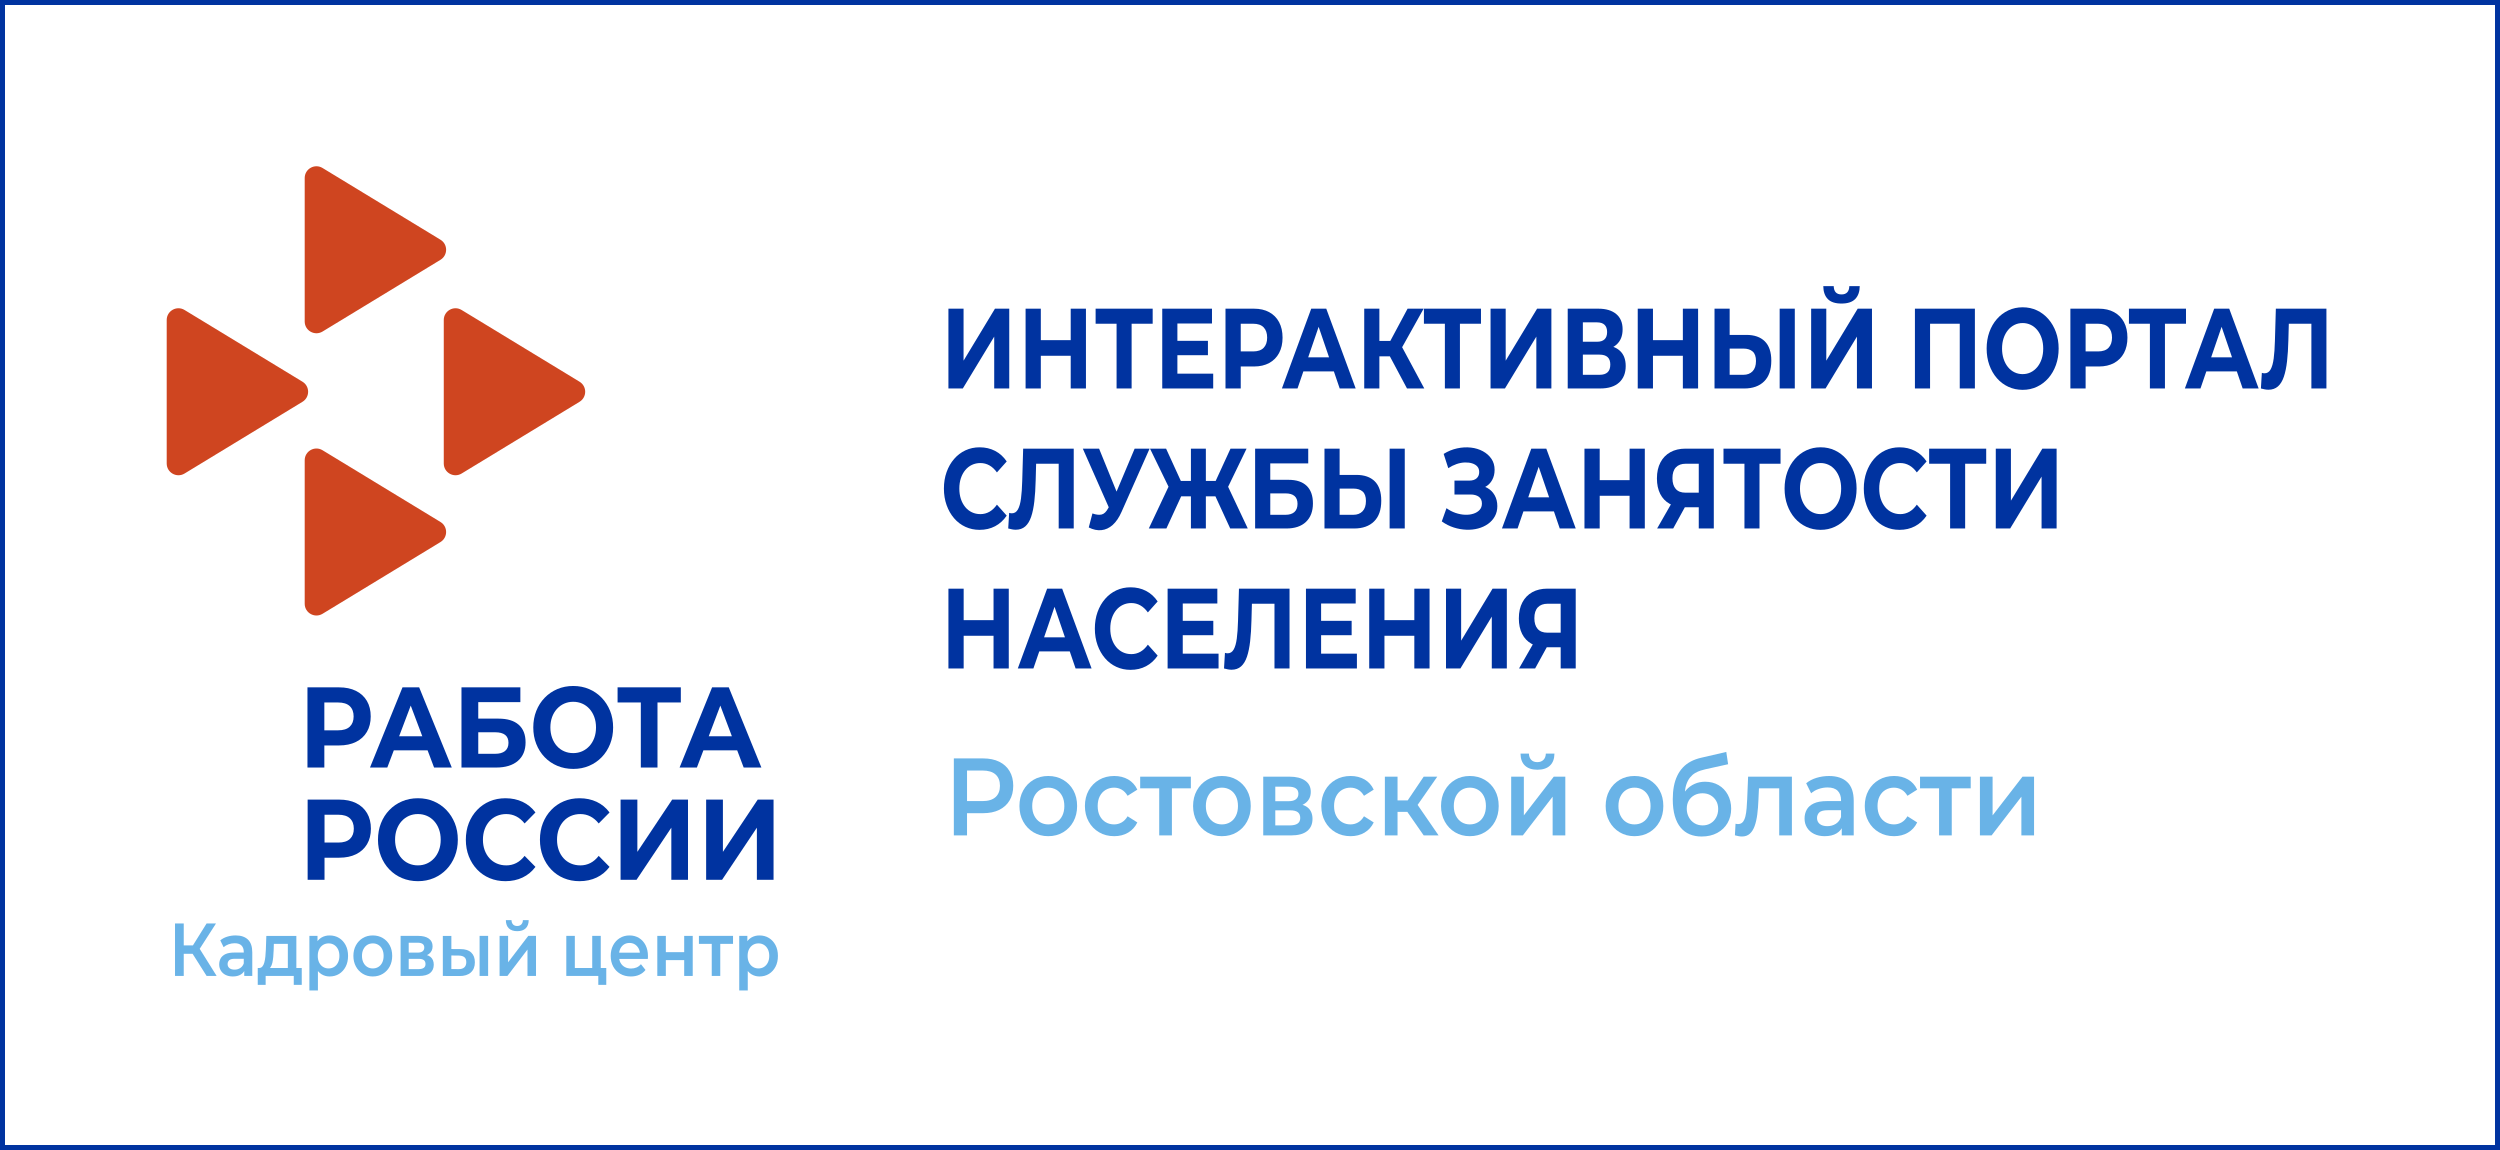 <?xml version="1.0" encoding="utf-8"?>
<!-- Generator: Adobe Illustrator 26.0.3, SVG Export Plug-In . SVG Version: 6.00 Build 0)  -->
<!DOCTYPE svg PUBLIC "-//W3C//DTD SVG 1.1//EN" "http://www.w3.org/Graphics/SVG/1.1/DTD/svg11.dtd">
<svg version="1.1" xmlns:x="http://ns.adobe.com/Extensibility/1.0/" xmlns:i="http://ns.adobe.com/AdobeIllustrator/10.0/" xmlns:graph="http://ns.adobe.com/Graphs/1.0/"
	 xmlns="http://www.w3.org/2000/svg" xmlns:xlink="http://www.w3.org/1999/xlink" x="0px" y="0px" viewBox="0 0 250 115"
	 enable-background="new 0 0 250 115" xml:space="preserve">
<rect x="0" y="0" width="250" height="115" fill="#333333" stroke="none"/>
<g id="Мои_документы">
</g>
<g id="Оф_портал_прав_инф">
</g>
<g id="Интер_Портал">
	<g>
		<rect fill="#FFFFFF" stroke="#0033A0" stroke-miterlimit="10" width="250" height="115"/>
		<g>
			<g>
				<path fill="#CF4520" d="M44.048,23.973l-11.794-7.174
					c-0.782-0.476-1.784,0.087-1.784,1.003v14.349
					c0,0.916,1.002,1.479,1.784,1.003l11.794-7.174
					C44.8,25.521,44.8,24.43,44.048,23.973z"/>
				<path fill="#CF4520" d="M44.048,52.199L32.254,45.024
					c-0.782-0.476-1.784,0.087-1.784,1.003v14.349
					c0,0.916,1.002,1.479,1.784,1.003l11.794-7.174
					C44.8,53.747,44.8,52.656,44.048,52.199z"/>
				<path fill="#CF4520" d="M57.955,38.172l-11.794-7.174
					c-0.782-0.476-1.784,0.087-1.784,1.003v14.349c0,0.916,1.002,1.479,1.784,1.003
					l11.794-7.174C58.707,39.721,58.707,38.63,57.955,38.172z"/>
				<path fill="#CF4520" d="M30.249,38.172l-11.794-7.174
					c-0.782-0.476-1.784,0.087-1.784,1.003v14.349
					c0,0.916,1.002,1.479,1.784,1.003l11.794-7.174
					C31,39.721,31,38.63,30.249,38.172z"/>
			</g>
			<g>
				<g>
					<path fill="#0033A0" d="M30.746,76.755v-8.02h3.158c0.652,0,1.215,0.116,1.688,0.35
						c0.473,0.232,0.837,0.567,1.095,1.002c0.257,0.436,0.385,0.955,0.385,1.559
						c0,0.596-0.128,1.111-0.385,1.547c-0.258,0.435-0.622,0.77-1.095,1.002
						c-0.473,0.233-1.035,0.35-1.688,0.35h-2.22l0.75-0.837v3.048H30.746z
						 M32.434,73.914l-0.75-0.883h2.126c0.521,0,0.909-0.122,1.167-0.366
						c0.257-0.244,0.385-0.584,0.385-1.02c0-0.443-0.128-0.787-0.385-1.031
						c-0.258-0.244-0.646-0.366-1.167-0.366h-2.126l0.75-0.883V73.914z"/>
					<path fill="#0033A0" d="M36.998,76.755l3.252-8.02h1.667l3.262,8.02h-1.771
						l-2.668-7.08h0.667l-2.678,7.08H36.998z M38.624,75.036l0.448-1.409h3.751
						l0.459,1.409H38.624z"/>
					<path fill="#0033A0" d="M46.148,76.755v-8.02h5.888v1.479h-4.21v1.649h2.021
						c0.883,0,1.555,0.202,2.017,0.607c0.462,0.404,0.693,0.992,0.693,1.764
						c0,0.795-0.258,1.413-0.771,1.856c-0.515,0.442-1.24,0.664-2.178,0.664
						H46.148z M47.826,75.38h1.688c0.431,0,0.761-0.093,0.99-0.28
						c0.229-0.188,0.344-0.46,0.344-0.819c0-0.702-0.445-1.054-1.334-1.054h-1.688
						V75.38z"/>
					<path fill="#0033A0" d="M57.33,76.892c-0.577,0-1.11-0.104-1.6-0.31
						c-0.49-0.206-0.913-0.496-1.271-0.871c-0.357-0.374-0.636-0.812-0.833-1.317
						c-0.198-0.504-0.298-1.054-0.298-1.649s0.1-1.146,0.298-1.649
						c0.197-0.504,0.478-0.943,0.839-1.317c0.36-0.374,0.784-0.665,1.271-0.871
						s1.015-0.31,1.584-0.31c0.577,0,1.106,0.104,1.589,0.31
						c0.483,0.206,0.903,0.497,1.262,0.871c0.357,0.374,0.637,0.812,0.839,1.312
						c0.201,0.5,0.302,1.052,0.302,1.655c0,0.596-0.101,1.147-0.302,1.655
						c-0.202,0.508-0.481,0.947-0.839,1.317c-0.358,0.371-0.778,0.659-1.262,0.865
						C58.425,76.789,57.899,76.892,57.33,76.892z M57.319,75.311
						c0.327,0,0.627-0.062,0.901-0.184s0.516-0.298,0.725-0.526
						c0.208-0.229,0.37-0.501,0.484-0.813c0.114-0.313,0.172-0.661,0.172-1.043
						s-0.058-0.729-0.172-1.042c-0.114-0.313-0.274-0.585-0.479-0.813
						c-0.205-0.229-0.446-0.405-0.724-0.527c-0.278-0.122-0.58-0.184-0.907-0.184
						c-0.326,0-0.627,0.062-0.901,0.184s-0.516,0.298-0.724,0.527
						c-0.209,0.229-0.37,0.5-0.485,0.813c-0.114,0.312-0.172,0.66-0.172,1.042
						c0,0.374,0.058,0.72,0.172,1.037c0.115,0.316,0.274,0.59,0.479,0.819
						c0.205,0.229,0.446,0.404,0.725,0.526
						C56.69,75.25,56.993,75.311,57.319,75.311z"/>
					<path fill="#0033A0" d="M64.082,76.755v-6.931l0.385,0.424H61.758v-1.513h6.325v1.513
						h-2.709l0.375-0.424v6.931H64.082z"/>
					<path fill="#0033A0" d="M67.958,76.755l3.252-8.02h1.667l3.262,8.02h-1.771
						l-2.668-7.08h0.667l-2.678,7.08H67.958z M69.584,75.036l0.448-1.409h3.751
						l0.459,1.409H69.584z"/>
				</g>
			</g>
			<g>
				<g>
					<path fill="#0033A0" d="M30.764,87.98V79.961h3.158c0.652,0,1.215,0.116,1.688,0.35
						c0.473,0.232,0.837,0.567,1.095,1.002c0.257,0.436,0.385,0.955,0.385,1.559
						c0,0.596-0.128,1.111-0.385,1.547c-0.258,0.435-0.622,0.77-1.095,1.002
						c-0.473,0.233-1.035,0.35-1.688,0.35h-2.22l0.75-0.837v3.048H30.764z
						 M32.453,85.139l-0.75-0.883h2.126c0.521,0,0.909-0.122,1.167-0.366
						c0.257-0.244,0.385-0.584,0.385-1.02c0-0.443-0.128-0.787-0.385-1.031
						c-0.258-0.244-0.646-0.366-1.167-0.366h-2.126l0.75-0.883V85.139z"/>
					<path fill="#0033A0" d="M41.8,88.118c-0.577,0-1.11-0.104-1.6-0.31
						c-0.49-0.206-0.913-0.496-1.271-0.871c-0.357-0.374-0.636-0.812-0.833-1.317
						c-0.198-0.504-0.298-1.054-0.298-1.649s0.1-1.146,0.298-1.649
						c0.197-0.504,0.478-0.943,0.839-1.317c0.36-0.374,0.784-0.665,1.271-0.871
						s1.015-0.31,1.584-0.31c0.577,0,1.106,0.104,1.589,0.31
						c0.483,0.206,0.903,0.497,1.262,0.871c0.357,0.374,0.637,0.812,0.839,1.312
						c0.201,0.5,0.302,1.052,0.302,1.655c0,0.596-0.101,1.147-0.302,1.655
						c-0.202,0.508-0.481,0.947-0.839,1.317c-0.358,0.371-0.778,0.659-1.262,0.865
						C42.896,88.014,42.37,88.118,41.8,88.118z M41.789,86.537
						c0.327,0,0.627-0.062,0.901-0.184s0.516-0.298,0.725-0.526
						c0.208-0.229,0.37-0.501,0.484-0.813c0.114-0.313,0.172-0.661,0.172-1.043
						s-0.058-0.729-0.172-1.042c-0.114-0.313-0.274-0.585-0.479-0.813
						c-0.205-0.229-0.446-0.405-0.724-0.527c-0.278-0.122-0.58-0.184-0.907-0.184
						c-0.326,0-0.627,0.062-0.901,0.184s-0.516,0.298-0.724,0.527
						c-0.209,0.229-0.37,0.5-0.485,0.813c-0.114,0.312-0.172,0.66-0.172,1.042
						c0,0.374,0.058,0.72,0.172,1.037c0.115,0.316,0.274,0.59,0.479,0.819
						c0.205,0.229,0.446,0.404,0.725,0.526
						C41.161,86.475,41.463,86.537,41.789,86.537z"/>
					<path fill="#0033A0" d="M50.533,88.118c-0.562,0-1.085-0.102-1.568-0.304
						c-0.482-0.202-0.901-0.491-1.255-0.865c-0.354-0.374-0.631-0.813-0.829-1.317
						c-0.197-0.504-0.297-1.058-0.297-1.661s0.1-1.157,0.297-1.661
						c0.198-0.504,0.476-0.943,0.834-1.317c0.357-0.374,0.776-0.662,1.256-0.865
						c0.479-0.202,1.004-0.304,1.573-0.304c0.632,0,1.203,0.121,1.714,0.361
						s0.939,0.594,1.287,1.06l-1.084,1.1c-0.25-0.312-0.527-0.548-0.833-0.704
						c-0.307-0.156-0.64-0.235-1.001-0.235c-0.34,0-0.652,0.062-0.938,0.184
						s-0.531,0.298-0.74,0.527c-0.208,0.229-0.369,0.5-0.484,0.813
						c-0.114,0.312-0.172,0.66-0.172,1.042s0.058,0.729,0.172,1.043
						c0.115,0.312,0.276,0.584,0.484,0.813c0.209,0.229,0.455,0.404,0.74,0.526
						s0.598,0.184,0.938,0.184c0.361,0,0.694-0.078,1.001-0.235
						c0.306-0.156,0.583-0.395,0.833-0.716l1.084,1.1
						c-0.348,0.467-0.776,0.821-1.287,1.065
						C51.746,87.996,51.172,88.118,50.533,88.118z"/>
					<path fill="#0033A0" d="M57.942,88.118c-0.562,0-1.085-0.102-1.568-0.304
						c-0.482-0.202-0.901-0.491-1.255-0.865c-0.354-0.374-0.631-0.813-0.829-1.317
						c-0.197-0.504-0.297-1.058-0.297-1.661s0.1-1.157,0.297-1.661
						c0.198-0.504,0.476-0.943,0.834-1.317c0.357-0.374,0.776-0.662,1.256-0.865
						c0.479-0.202,1.004-0.304,1.573-0.304c0.632,0,1.203,0.121,1.714,0.361
						s0.939,0.594,1.287,1.06l-1.084,1.1c-0.25-0.312-0.527-0.548-0.833-0.704
						c-0.307-0.156-0.64-0.235-1.001-0.235c-0.34,0-0.652,0.062-0.938,0.184
						s-0.531,0.298-0.74,0.527c-0.208,0.229-0.369,0.5-0.484,0.813
						c-0.114,0.312-0.172,0.66-0.172,1.042s0.058,0.729,0.172,1.043
						c0.115,0.312,0.276,0.584,0.484,0.813c0.209,0.229,0.455,0.404,0.74,0.526
						s0.598,0.184,0.938,0.184c0.361,0,0.694-0.078,1.001-0.235
						c0.306-0.156,0.583-0.395,0.833-0.716l1.084,1.1
						c-0.348,0.467-0.776,0.821-1.287,1.065
						C59.156,87.996,58.581,88.118,57.942,88.118z"/>
					<path fill="#0033A0" d="M62.058,87.98V79.961h1.678v5.225l3.48-5.225h1.584v8.02
						h-1.667v-5.213l-3.48,5.213H62.058z"/>
					<path fill="#0033A0" d="M70.614,87.98V79.961H72.291v5.225l3.48-5.225h1.584v8.02
						h-1.667v-5.213l-3.48,5.213H70.614z"/>
				</g>
			</g>
			<g>
				<rect x="68.082" y="87.013" fill="none" width="3.081" height="0"/>
			</g>
			<g>
				<g>
					<path fill="#69B3E7" d="M17.501,97.594v-5.25h0.873v5.25H17.501z M18.108,95.382v-0.84h1.61
						v0.84H18.108z M19.841,95.082l-0.812-0.12l1.631-2.617h0.941L19.841,95.082z
						 M20.66,97.594l-1.617-2.558l0.717-0.487l1.903,3.045H20.66z"/>
					<path fill="#69B3E7" d="M23.279,97.647c-0.273,0-0.512-0.052-0.717-0.154
						s-0.362-0.244-0.474-0.427c-0.112-0.183-0.168-0.389-0.168-0.619
						c0-0.225,0.049-0.428,0.147-0.607c0.098-0.18,0.258-0.322,0.48-0.428
						c0.223-0.104,0.519-0.157,0.887-0.157H24.493v0.622h-0.996
						c-0.291,0-0.486,0.052-0.587,0.154c-0.1,0.103-0.149,0.229-0.149,0.379
						c0,0.17,0.062,0.305,0.184,0.404c0.123,0.101,0.294,0.15,0.512,0.15
						c0.209,0,0.396-0.053,0.562-0.157c0.166-0.105,0.286-0.261,0.358-0.466
						l0.144,0.562c-0.082,0.235-0.229,0.418-0.44,0.548
						C23.869,97.582,23.601,97.647,23.279,97.647z M24.424,97.594v-0.81l-0.048-0.173
						v-1.418c0-0.274-0.075-0.488-0.225-0.641
						c-0.15-0.152-0.378-0.229-0.683-0.229c-0.204,0-0.406,0.034-0.604,0.104
						c-0.198,0.07-0.365,0.168-0.502,0.293l-0.334-0.683
						c0.195-0.165,0.429-0.289,0.699-0.371c0.271-0.083,0.552-0.124,0.843-0.124
						c0.527,0,0.936,0.139,1.225,0.416s0.433,0.706,0.433,1.286v2.348H24.424z"/>
					<path fill="#69B3E7" d="M25.775,98.487v-1.688h4.4v1.688H29.376v-0.893h-2.811v0.893
						H25.775z M28.784,97.16v-2.775h-1.399l-0.02,0.645
						c-0.01,0.23-0.023,0.452-0.041,0.664c-0.019,0.213-0.048,0.407-0.089,0.585
						s-0.101,0.324-0.178,0.438c-0.077,0.115-0.18,0.19-0.307,0.226
						l-0.846-0.143c0.136,0,0.246-0.049,0.33-0.146
						c0.085-0.098,0.15-0.232,0.198-0.405c0.048-0.172,0.083-0.369,0.105-0.592
						c0.023-0.223,0.039-0.454,0.048-0.694l0.048-1.372h3.002v3.57H28.784z"/>
					<path fill="#69B3E7" d="M30.939,99.05v-5.46h0.812v0.945l-0.027,1.064l0.068,1.065
						v2.385H30.939z M32.958,97.647c-0.296,0-0.565-0.075-0.809-0.226
						c-0.243-0.149-0.437-0.376-0.58-0.679c-0.144-0.302-0.215-0.686-0.215-1.151
						c0-0.47,0.069-0.854,0.208-1.154s0.328-0.524,0.569-0.672
						c0.241-0.147,0.517-0.221,0.826-0.221c0.358,0,0.676,0.085,0.951,0.255
						s0.493,0.407,0.655,0.713c0.161,0.305,0.242,0.665,0.242,1.079
						c0,0.415-0.081,0.776-0.242,1.084c-0.162,0.308-0.38,0.547-0.655,0.717
						S33.317,97.647,32.958,97.647z M32.863,96.844c0.204,0,0.388-0.05,0.549-0.15
						c0.161-0.1,0.29-0.244,0.386-0.435s0.143-0.412,0.143-0.668
						c0-0.26-0.047-0.483-0.143-0.671s-0.225-0.331-0.386-0.432
						c-0.161-0.1-0.345-0.149-0.549-0.149c-0.205,0-0.389,0.05-0.553,0.149
						c-0.164,0.101-0.293,0.244-0.389,0.432c-0.096,0.188-0.144,0.411-0.144,0.671
						c0,0.256,0.048,0.478,0.144,0.668c0.096,0.19,0.225,0.335,0.389,0.435
						C32.474,96.795,32.658,96.844,32.863,96.844z"/>
					<path fill="#69B3E7" d="M37.276,97.647c-0.373,0-0.705-0.089-0.996-0.267
						s-0.521-0.421-0.688-0.731c-0.168-0.31-0.253-0.662-0.253-1.058
						c0-0.399,0.085-0.753,0.253-1.061s0.397-0.549,0.688-0.724
						c0.291-0.176,0.623-0.263,0.996-0.263c0.378,0,0.713,0.087,1.007,0.263
						c0.293,0.175,0.522,0.415,0.688,0.72s0.249,0.66,0.249,1.064
						c0,0.396-0.083,0.748-0.249,1.058c-0.166,0.311-0.396,0.554-0.688,0.731
						C37.989,97.558,37.654,97.647,37.276,97.647z M37.276,96.844
						c0.21,0,0.396-0.05,0.56-0.15c0.164-0.1,0.292-0.244,0.386-0.435
						c0.093-0.19,0.14-0.412,0.14-0.668c0-0.26-0.047-0.483-0.14-0.671
						c-0.094-0.188-0.222-0.331-0.386-0.432c-0.163-0.1-0.348-0.149-0.553-0.149
						c-0.209,0-0.395,0.05-0.556,0.149c-0.161,0.101-0.29,0.244-0.386,0.432
						c-0.095,0.188-0.143,0.411-0.143,0.671c0,0.256,0.048,0.478,0.143,0.668
						c0.096,0.19,0.225,0.335,0.386,0.435
						C36.888,96.795,37.072,96.844,37.276,96.844z"/>
					<path fill="#69B3E7" d="M40.06,97.594v-4.005h1.78c0.441,0,0.788,0.09,1.04,0.27
						c0.253,0.181,0.379,0.436,0.379,0.766c0,0.325-0.118,0.578-0.354,0.761
						s-0.551,0.274-0.941,0.274l0.103-0.233c0.44,0,0.77,0.089,0.985,0.267
						s0.324,0.437,0.324,0.776c0,0.355-0.121,0.631-0.361,0.829
						c-0.241,0.197-0.607,0.296-1.099,0.296H40.06z M40.871,95.262h0.894
						c0.219,0,0.383-0.044,0.495-0.132c0.111-0.087,0.167-0.211,0.167-0.371
						c0-0.165-0.056-0.287-0.167-0.367c-0.112-0.08-0.276-0.12-0.495-0.12
						h-0.894V95.262z M40.871,96.912h0.976c0.232,0,0.407-0.041,0.525-0.124
						c0.118-0.082,0.178-0.208,0.178-0.378c0-0.181-0.055-0.312-0.164-0.397
						s-0.28-0.128-0.512-0.128h-1.003V96.912z"/>
					<path fill="#69B3E7" d="M46.056,94.91c0.469,0,0.824,0.114,1.067,0.345
						c0.243,0.229,0.365,0.555,0.365,0.975c0,0.436-0.136,0.774-0.406,1.017
						s-0.653,0.361-1.149,0.356l-1.65-0.008v-4.005h0.853v1.312L46.056,94.91z
						 M45.858,96.912c0.251,0.005,0.441-0.053,0.573-0.173
						c0.132-0.119,0.198-0.295,0.198-0.524c0-0.23-0.065-0.396-0.194-0.499
						c-0.13-0.103-0.322-0.156-0.577-0.161l-0.723-0.008v1.357L45.858,96.912z
						 M47.959,97.594v-4.005h0.853v4.005H47.959z"/>
					<path fill="#69B3E7" d="M49.958,97.594v-4.005h0.853v2.64l2.013-2.64h0.777v4.005
						h-0.853v-2.64l-2.006,2.64H49.958z M51.725,93.117
						c-0.364,0-0.644-0.094-0.839-0.281s-0.296-0.461-0.301-0.821h0.566
						c0.005,0.18,0.056,0.322,0.153,0.428c0.099,0.104,0.235,0.157,0.413,0.157
						c0.173,0,0.311-0.053,0.413-0.157c0.102-0.105,0.155-0.248,0.16-0.428h0.58
						c-0.005,0.36-0.106,0.634-0.304,0.821
						C52.37,93.023,52.089,93.117,51.725,93.117z"/>
					<path fill="#69B3E7" d="M56.63,97.594v-4.005h0.853v3.21h1.739v-3.21h0.854v4.005
						H56.63z M59.83,98.487v-0.915l0.198,0.022h-0.806v-0.795h1.405v1.688H59.83z"/>
					<path fill="#69B3E7" d="M63.083,97.647c-0.404,0-0.758-0.089-1.061-0.267
						s-0.537-0.421-0.703-0.731c-0.166-0.31-0.249-0.662-0.249-1.058
						c0-0.399,0.081-0.753,0.242-1.061c0.162-0.308,0.385-0.549,0.669-0.724
						c0.284-0.176,0.608-0.263,0.972-0.263c0.355,0,0.671,0.085,0.948,0.255
						c0.277,0.17,0.496,0.41,0.655,0.72c0.159,0.311,0.239,0.675,0.239,1.095
						c0,0.041-0.002,0.086-0.004,0.136s-0.006,0.098-0.01,0.143h-3.036v-0.623
						h2.586l-0.335,0.195c0.005-0.23-0.038-0.433-0.129-0.607
						c-0.092-0.175-0.216-0.312-0.372-0.413c-0.157-0.1-0.338-0.149-0.543-0.149
						c-0.209,0-0.392,0.05-0.549,0.149c-0.157,0.101-0.279,0.239-0.368,0.417
						c-0.089,0.177-0.133,0.386-0.133,0.626v0.15
						c0,0.239,0.05,0.452,0.149,0.637c0.101,0.186,0.241,0.328,0.423,0.428
						c0.183,0.101,0.392,0.15,0.628,0.15c0.205,0,0.389-0.035,0.553-0.105
						c0.164-0.069,0.31-0.18,0.437-0.33l0.457,0.578
						c-0.164,0.21-0.369,0.371-0.617,0.483
						C63.685,97.591,63.402,97.647,63.083,97.647z"/>
					<path fill="#69B3E7" d="M65.731,97.594v-4.005h0.853v1.627h1.835v-1.627h0.853v4.005
						h-0.853v-1.582h-1.835v1.582H65.731z"/>
					<path fill="#69B3E7" d="M71.174,97.594v-3.435l0.198,0.225h-1.48v-0.795h3.411v0.795
						h-1.474l0.197-0.225v3.435H71.174z"/>
					<path fill="#69B3E7" d="M73.924,99.05v-5.46h0.812v0.945l-0.027,1.064l0.068,1.065
						v2.385H73.924z M75.944,97.647c-0.296,0-0.565-0.075-0.809-0.226
						c-0.243-0.149-0.437-0.376-0.58-0.679c-0.144-0.302-0.215-0.686-0.215-1.151
						c0-0.47,0.069-0.854,0.208-1.154s0.328-0.524,0.569-0.672
						s0.517-0.221,0.826-0.221c0.358,0,0.676,0.085,0.951,0.255
						s0.493,0.407,0.655,0.713c0.161,0.305,0.242,0.665,0.242,1.079
						c0,0.415-0.081,0.776-0.242,1.084c-0.162,0.308-0.38,0.547-0.655,0.717
						S76.302,97.647,75.944,97.647z M75.848,96.844c0.204,0,0.388-0.05,0.549-0.15
						c0.161-0.1,0.29-0.244,0.386-0.435s0.143-0.412,0.143-0.668
						c0-0.26-0.047-0.483-0.143-0.671s-0.225-0.331-0.386-0.432
						c-0.161-0.1-0.345-0.149-0.549-0.149c-0.205,0-0.389,0.05-0.553,0.149
						c-0.164,0.101-0.293,0.244-0.389,0.432s-0.144,0.411-0.144,0.671
						c0,0.256,0.048,0.478,0.144,0.668s0.225,0.335,0.389,0.435
						C75.459,96.795,75.643,96.844,75.848,96.844z"/>
				</g>
			</g>
		</g>
		<g>
			<g>
				<g>
					<path fill="#69B3E7" d="M95.384,83.541v-7.7h2.92c0.628,0,1.167,0.11,1.616,0.33
						c0.45,0.22,0.796,0.535,1.039,0.946c0.244,0.41,0.365,0.898,0.365,1.463
						s-0.121,1.053-0.365,1.463c-0.243,0.411-0.589,0.726-1.039,0.946
						c-0.449,0.22-0.988,0.33-1.616,0.33h-2.189l0.588-0.671v2.893H95.384z
						 M96.703,80.802l-0.588-0.692h2.128c0.582,0,1.02-0.134,1.313-0.402
						c0.294-0.268,0.44-0.643,0.44-1.127c0-0.491-0.146-0.869-0.44-1.133
						c-0.294-0.265-0.731-0.396-1.313-0.396h-2.128l0.588-0.704V80.802z"/>
					<path fill="#69B3E7" d="M104.822,83.618c-0.554,0-1.047-0.13-1.479-0.391
						c-0.433-0.26-0.774-0.618-1.023-1.072c-0.251-0.455-0.376-0.972-0.376-1.551
						c0-0.587,0.125-1.106,0.376-1.557c0.249-0.451,0.591-0.805,1.023-1.062
						s0.926-0.386,1.479-0.386c0.562,0,1.06,0.129,1.496,0.386
						c0.436,0.257,0.776,0.608,1.023,1.056c0.246,0.447,0.37,0.968,0.37,1.562
						c0,0.579-0.124,1.096-0.37,1.551c-0.247,0.454-0.588,0.812-1.023,1.072
						C105.881,83.488,105.383,83.618,104.822,83.618z M104.822,82.441
						c0.312,0,0.588-0.073,0.832-0.221c0.243-0.146,0.434-0.359,0.572-0.638
						s0.208-0.605,0.208-0.979c0-0.382-0.069-0.71-0.208-0.985
						c-0.139-0.274-0.329-0.485-0.572-0.632c-0.244-0.146-0.518-0.221-0.821-0.221
						c-0.312,0-0.587,0.074-0.826,0.221c-0.24,0.146-0.431,0.357-0.573,0.632
						c-0.142,0.275-0.213,0.604-0.213,0.985c0,0.373,0.071,0.7,0.213,0.979
						c0.143,0.278,0.333,0.491,0.573,0.638
						C104.246,82.368,104.518,82.441,104.822,82.441z"/>
					<path fill="#69B3E7" d="M111.421,83.618c-0.567,0-1.072-0.13-1.516-0.391
						c-0.442-0.26-0.789-0.618-1.038-1.072c-0.251-0.455-0.376-0.972-0.376-1.551
						c0-0.587,0.125-1.106,0.376-1.557c0.249-0.451,0.596-0.805,1.038-1.062
						c0.443-0.257,0.948-0.386,1.516-0.386c0.527,0,0.992,0.116,1.395,0.347
						c0.401,0.231,0.707,0.57,0.917,1.018l-0.973,0.616
						c-0.163-0.278-0.36-0.484-0.594-0.616c-0.232-0.132-0.484-0.198-0.755-0.198
						c-0.311,0-0.592,0.074-0.842,0.221s-0.445,0.357-0.588,0.632
						c-0.142,0.275-0.213,0.604-0.213,0.985c0,0.381,0.071,0.709,0.213,0.984
						c0.143,0.274,0.338,0.485,0.588,0.632c0.25,0.147,0.531,0.221,0.842,0.221
						c0.271,0,0.522-0.066,0.755-0.198c0.233-0.132,0.431-0.337,0.594-0.616
						l0.973,0.616c-0.21,0.439-0.516,0.779-0.917,1.018
						C112.413,83.499,111.949,83.618,111.421,83.618z"/>
					<path fill="#69B3E7" d="M115.922,83.541v-5.038l0.294,0.33h-2.199v-1.166h5.068v1.166
						h-2.189l0.294-0.33v5.038H115.922z"/>
					<path fill="#69B3E7" d="M122.186,83.618c-0.554,0-1.047-0.13-1.479-0.391
						c-0.433-0.26-0.774-0.618-1.023-1.072c-0.251-0.455-0.376-0.972-0.376-1.551
						c0-0.587,0.125-1.106,0.376-1.557c0.249-0.451,0.591-0.805,1.023-1.062
						s0.926-0.386,1.479-0.386c0.562,0,1.06,0.129,1.496,0.386
						c0.436,0.257,0.776,0.608,1.023,1.056c0.246,0.447,0.37,0.968,0.37,1.562
						c0,0.579-0.124,1.096-0.37,1.551c-0.247,0.454-0.588,0.812-1.023,1.072
						C123.246,83.488,122.747,83.618,122.186,83.618z M122.186,82.441
						c0.312,0,0.588-0.073,0.832-0.221c0.243-0.146,0.434-0.359,0.572-0.638
						s0.208-0.605,0.208-0.979c0-0.382-0.069-0.71-0.208-0.985
						c-0.139-0.274-0.329-0.485-0.572-0.632c-0.244-0.146-0.518-0.221-0.821-0.221
						c-0.312,0-0.587,0.074-0.826,0.221c-0.24,0.146-0.431,0.357-0.573,0.632
						c-0.142,0.275-0.213,0.604-0.213,0.985c0,0.373,0.071,0.7,0.213,0.979
						c0.143,0.278,0.333,0.491,0.573,0.638
						C121.61,82.368,121.882,82.441,122.186,82.441z"/>
					<path fill="#69B3E7" d="M126.323,83.541v-5.874h2.646c0.655,0,1.171,0.132,1.546,0.396
						c0.375,0.264,0.562,0.638,0.562,1.121c0,0.478-0.176,0.85-0.527,1.117
						c-0.351,0.268-0.817,0.401-1.398,0.401l0.152-0.341
						c0.655,0,1.144,0.13,1.465,0.391c0.32,0.26,0.481,0.64,0.481,1.138
						c0,0.521-0.18,0.927-0.537,1.216c-0.358,0.29-0.902,0.435-1.633,0.435
						H126.323z M127.529,80.12h1.328c0.324,0,0.569-0.064,0.735-0.192
						c0.165-0.129,0.248-0.31,0.248-0.545c0-0.242-0.083-0.422-0.248-0.539
						c-0.166-0.117-0.411-0.176-0.735-0.176h-1.328V80.12z M127.529,82.54h1.45
						c0.344,0,0.604-0.061,0.78-0.182s0.264-0.306,0.264-0.556
						c0-0.264-0.081-0.458-0.243-0.583c-0.162-0.124-0.416-0.187-0.761-0.187
						h-1.49V82.54z"/>
					<path fill="#69B3E7" d="M135.06,83.618c-0.567,0-1.072-0.13-1.516-0.391
						c-0.442-0.26-0.789-0.618-1.038-1.072c-0.251-0.455-0.376-0.972-0.376-1.551
						c0-0.587,0.125-1.106,0.376-1.557c0.249-0.451,0.596-0.805,1.038-1.062
						c0.443-0.257,0.948-0.386,1.516-0.386c0.527,0,0.992,0.116,1.395,0.347
						c0.401,0.231,0.707,0.57,0.917,1.018l-0.973,0.616
						c-0.163-0.278-0.36-0.484-0.594-0.616c-0.232-0.132-0.484-0.198-0.755-0.198
						c-0.311,0-0.592,0.074-0.842,0.221s-0.445,0.357-0.588,0.632
						c-0.142,0.275-0.213,0.604-0.213,0.985c0,0.381,0.071,0.709,0.213,0.984
						c0.143,0.274,0.338,0.485,0.588,0.632c0.25,0.147,0.531,0.221,0.842,0.221
						c0.271,0,0.522-0.066,0.755-0.198c0.233-0.132,0.431-0.337,0.594-0.616
						l0.973,0.616c-0.21,0.439-0.516,0.779-0.917,1.018
						C136.052,83.499,135.587,83.618,135.06,83.618z"/>
					<path fill="#69B3E7" d="M138.487,83.541v-5.874h1.267v5.874H138.487z M139.378,81.187
						v-1.145h1.835v1.145H139.378z M141.569,80.768l-1.187-0.153l1.987-2.948h1.358
						L141.569,80.768z M142.37,83.541l-1.957-2.816l1.034-0.692l2.412,3.509H142.37z
						"/>
					<path fill="#69B3E7" d="M146.981,83.618c-0.554,0-1.047-0.13-1.479-0.391
						c-0.433-0.26-0.774-0.618-1.023-1.072c-0.251-0.455-0.376-0.972-0.376-1.551
						c0-0.587,0.125-1.106,0.376-1.557c0.249-0.451,0.591-0.805,1.023-1.062
						s0.926-0.386,1.479-0.386c0.562,0,1.06,0.129,1.496,0.386
						c0.436,0.257,0.776,0.608,1.023,1.056c0.246,0.447,0.37,0.968,0.37,1.562
						c0,0.579-0.124,1.096-0.37,1.551c-0.247,0.454-0.588,0.812-1.023,1.072
						C148.04,83.488,147.542,83.618,146.981,83.618z M146.981,82.441
						c0.312,0,0.588-0.073,0.832-0.221c0.243-0.146,0.434-0.359,0.572-0.638
						s0.208-0.605,0.208-0.979c0-0.382-0.069-0.71-0.208-0.985
						c-0.139-0.274-0.329-0.485-0.572-0.632c-0.244-0.146-0.518-0.221-0.821-0.221
						c-0.312,0-0.587,0.074-0.826,0.221c-0.24,0.146-0.431,0.357-0.573,0.632
						c-0.142,0.275-0.213,0.604-0.213,0.985c0,0.373,0.071,0.7,0.213,0.979
						c0.143,0.278,0.333,0.491,0.573,0.638
						C146.405,82.368,146.677,82.441,146.981,82.441z"/>
					<path fill="#69B3E7" d="M151.118,83.541v-5.874h1.267v3.872l2.991-3.872h1.155v5.874
						h-1.268v-3.872l-2.979,3.872H151.118z M153.743,76.973
						c-0.54,0-0.956-0.137-1.246-0.412c-0.291-0.275-0.439-0.677-0.446-1.204
						h0.841c0.007,0.264,0.083,0.473,0.229,0.627
						c0.146,0.153,0.35,0.23,0.613,0.23c0.257,0,0.461-0.077,0.613-0.23
						c0.152-0.154,0.231-0.363,0.238-0.627h0.861
						c-0.007,0.527-0.157,0.929-0.451,1.204S154.284,76.973,153.743,76.973z"/>
					<path fill="#69B3E7" d="M163.444,83.618c-0.554,0-1.047-0.13-1.479-0.391
						c-0.433-0.26-0.774-0.618-1.023-1.072c-0.251-0.455-0.376-0.972-0.376-1.551
						c0-0.587,0.125-1.106,0.376-1.557c0.249-0.451,0.591-0.805,1.023-1.062
						s0.926-0.386,1.479-0.386c0.562,0,1.06,0.129,1.496,0.386
						c0.436,0.257,0.776,0.608,1.023,1.056c0.246,0.447,0.37,0.968,0.37,1.562
						c0,0.579-0.124,1.096-0.37,1.551c-0.247,0.454-0.588,0.812-1.023,1.072
						C164.503,83.488,164.005,83.618,163.444,83.618z M163.444,82.441
						c0.312,0,0.588-0.073,0.832-0.221c0.243-0.146,0.434-0.359,0.572-0.638
						s0.208-0.605,0.208-0.979c0-0.382-0.069-0.71-0.208-0.985
						c-0.139-0.274-0.329-0.485-0.572-0.632c-0.244-0.146-0.518-0.221-0.821-0.221
						c-0.312,0-0.587,0.074-0.826,0.221c-0.24,0.146-0.431,0.357-0.573,0.632
						c-0.142,0.275-0.213,0.604-0.213,0.985c0,0.373,0.071,0.7,0.213,0.979
						c0.143,0.278,0.333,0.491,0.573,0.638
						C162.868,82.368,163.14,82.441,163.444,82.441z"/>
					<path fill="#69B3E7" d="M170.165,83.651c-0.446,0-0.845-0.074-1.196-0.221
						s-0.653-0.372-0.907-0.676c-0.254-0.305-0.448-0.691-0.583-1.161
						c-0.135-0.469-0.202-1.026-0.202-1.672c0-0.469,0.036-0.898,0.111-1.287
						c0.074-0.389,0.186-0.738,0.334-1.05c0.148-0.312,0.336-0.589,0.562-0.831
						s0.492-0.443,0.796-0.604c0.305-0.161,0.649-0.286,1.034-0.374l2.514-0.583
						l0.183,1.231l-2.28,0.506c-0.129,0.029-0.282,0.072-0.462,0.127
						c-0.179,0.055-0.361,0.136-0.547,0.242c-0.187,0.106-0.358,0.257-0.518,0.451
						c-0.158,0.194-0.287,0.443-0.385,0.747c-0.098,0.305-0.147,0.685-0.147,1.139
						c0,0.14,0.006,0.244,0.016,0.313c0.01,0.07,0.021,0.144,0.03,0.221
						c0.01,0.076,0.016,0.188,0.016,0.335l-0.477-0.539
						c0.135-0.374,0.322-0.694,0.562-0.962c0.239-0.268,0.521-0.474,0.841-0.616
						c0.321-0.144,0.671-0.215,1.05-0.215c0.507,0,0.956,0.114,1.348,0.341
						c0.393,0.228,0.7,0.547,0.923,0.957c0.223,0.411,0.335,0.877,0.335,1.397
						c0,0.543-0.122,1.022-0.365,1.44s-0.587,0.747-1.029,0.985
						S170.76,83.651,170.165,83.651z M170.267,82.54
						c0.304,0,0.572-0.071,0.806-0.215c0.233-0.143,0.416-0.339,0.547-0.588
						c0.132-0.249,0.198-0.528,0.198-0.836c0-0.309-0.066-0.578-0.198-0.809
						c-0.131-0.231-0.313-0.416-0.547-0.556s-0.509-0.209-0.826-0.209
						c-0.304,0-0.576,0.065-0.816,0.198c-0.239,0.132-0.426,0.313-0.558,0.544
						c-0.132,0.231-0.197,0.497-0.197,0.798c0,0.308,0.067,0.59,0.203,0.847
						c0.135,0.257,0.322,0.459,0.562,0.605
						C169.68,82.467,169.955,82.54,170.267,82.54z"/>
					<path fill="#69B3E7" d="M173.491,83.53l0.062-1.155
						c0.047,0.008,0.091,0.015,0.132,0.022c0.04,0.007,0.077,0.011,0.111,0.011
						c0.209,0,0.371-0.069,0.486-0.209s0.201-0.328,0.259-0.566
						c0.057-0.238,0.098-0.506,0.121-0.804c0.023-0.297,0.042-0.596,0.056-0.896
						l0.092-2.266h4.379v5.874h-1.268v-5.082l0.294,0.374h-2.574l0.273-0.385
						l-0.071,1.551c-0.02,0.521-0.059,1.003-0.116,1.446
						c-0.058,0.444-0.146,0.831-0.264,1.161c-0.118,0.329-0.28,0.586-0.486,0.77
						s-0.468,0.275-0.785,0.275c-0.102,0-0.212-0.012-0.33-0.033
						C173.743,83.595,173.62,83.566,173.491,83.53z"/>
					<path fill="#69B3E7" d="M182.472,83.618c-0.405,0-0.76-0.075-1.064-0.226
						c-0.304-0.15-0.539-0.359-0.704-0.627c-0.166-0.268-0.248-0.57-0.248-0.907
						c0-0.33,0.072-0.627,0.218-0.892c0.145-0.264,0.383-0.473,0.715-0.627
						c0.331-0.154,0.77-0.23,1.317-0.23h1.571v0.913h-1.48
						c-0.433,0-0.723,0.075-0.871,0.225c-0.149,0.15-0.224,0.336-0.224,0.556
						c0,0.25,0.092,0.447,0.274,0.595c0.182,0.146,0.436,0.22,0.76,0.22
						c0.311,0,0.59-0.077,0.837-0.231c0.246-0.153,0.424-0.381,0.531-0.682
						l0.213,0.825c-0.121,0.345-0.339,0.612-0.653,0.803
						S182.953,83.618,182.472,83.618z M184.175,83.541v-1.188l-0.071-0.253v-2.078
						c0-0.403-0.111-0.717-0.334-0.941c-0.223-0.224-0.562-0.335-1.014-0.335
						c-0.305,0-0.604,0.052-0.897,0.154s-0.542,0.245-0.745,0.429l-0.496-1.001
						c0.29-0.242,0.637-0.424,1.039-0.545c0.401-0.121,0.819-0.182,1.252-0.182
						c0.783,0,1.39,0.204,1.819,0.611c0.429,0.406,0.644,1.035,0.644,1.886v3.443
						H184.175z"/>
					<path fill="#69B3E7" d="M189.406,83.618c-0.567,0-1.072-0.13-1.516-0.391
						c-0.442-0.26-0.789-0.618-1.038-1.072c-0.251-0.455-0.376-0.972-0.376-1.551
						c0-0.587,0.125-1.106,0.376-1.557c0.249-0.451,0.596-0.805,1.038-1.062
						c0.443-0.257,0.948-0.386,1.516-0.386c0.527,0,0.992,0.116,1.395,0.347
						c0.401,0.231,0.707,0.57,0.917,1.018l-0.973,0.616
						c-0.163-0.278-0.36-0.484-0.594-0.616c-0.232-0.132-0.484-0.198-0.755-0.198
						c-0.311,0-0.592,0.074-0.842,0.221s-0.445,0.357-0.588,0.632
						c-0.142,0.275-0.213,0.604-0.213,0.985c0,0.381,0.071,0.709,0.213,0.984
						c0.143,0.274,0.338,0.485,0.588,0.632c0.25,0.147,0.531,0.221,0.842,0.221
						c0.271,0,0.522-0.066,0.755-0.198c0.233-0.132,0.431-0.337,0.594-0.616
						l0.973,0.616c-0.21,0.439-0.516,0.779-0.917,1.018
						C190.398,83.499,189.933,83.618,189.406,83.618z"/>
					<path fill="#69B3E7" d="M193.907,83.541v-5.038l0.294,0.33h-2.199v-1.166h5.068v1.166
						h-2.189l0.294-0.33v5.038H193.907z"/>
					<path fill="#69B3E7" d="M197.992,83.541v-5.874h1.267v3.872l2.991-3.872h1.155v5.874
						h-1.268v-3.872l-2.979,3.872H197.992z"/>
				</g>
			</g>
			<g>
				<g>
					<path fill="#0033A0" d="M94.842,38.848v-7.98h1.514v5.199l3.14-5.199h1.429v7.98
						h-1.504v-5.187l-3.14,5.187H94.842z"/>
					<path fill="#0033A0" d="M104.082,38.848h-1.523v-7.98h1.523V38.848z M107.184,35.577
						h-3.215v-1.562h3.215V35.577z M107.071,30.868h1.523v7.98h-1.523V30.868z"/>
					<path fill="#0033A0" d="M111.658,38.848v-6.897l0.348,0.422h-2.444v-1.505h5.706v1.505
						H112.823l0.339-0.422v6.897H111.658z"/>
					<path fill="#0033A0" d="M117.739,37.366h3.581v1.482h-5.095v-7.98h4.973v1.482h-3.459
						V37.366z M117.625,34.083h3.168v1.437h-3.168V34.083z"/>
					<path fill="#0033A0" d="M122.55,38.848v-7.98h2.849c0.589,0,1.097,0.116,1.522,0.349
						c0.426,0.231,0.755,0.563,0.987,0.997c0.231,0.434,0.348,0.95,0.348,1.551
						c0,0.593-0.116,1.105-0.348,1.539c-0.232,0.433-0.562,0.766-0.987,0.997
						s-0.934,0.348-1.522,0.348h-2.002l0.677-0.832v3.032H122.55z M124.074,36.021
						l-0.677-0.878h1.917c0.47,0,0.821-0.121,1.053-0.364
						s0.348-0.582,0.348-1.015c0-0.441-0.116-0.783-0.348-1.026
						s-0.583-0.365-1.053-0.365h-1.917l0.677-0.877V36.021z"/>
					<path fill="#0033A0" d="M128.19,38.848l2.933-7.98h1.504l2.942,7.98h-1.599
						l-2.406-7.045h0.602l-2.415,7.045H128.19z M129.656,37.138l0.404-1.402h3.384
						l0.414,1.402H129.656z"/>
					<path fill="#0033A0" d="M136.423,38.848v-7.98h1.514v7.98H136.423z M137.495,35.634
						v-1.539h2.294v1.539H137.495z M140.023,35.063l-1.4-0.205l2.134-3.99h1.607
						L140.023,35.063z M140.7,38.848l-2.049-3.842l1.231-0.9l2.547,4.742H140.7z"
						/>
					<path fill="#0033A0" d="M144.488,38.848v-6.897l0.348,0.422h-2.444v-1.505h5.706v1.505
						h-2.444l0.339-0.422v6.897H144.488z"/>
					<path fill="#0033A0" d="M149.055,38.848v-7.98h1.514v5.199l3.14-5.199h1.429v7.98
						h-1.504v-5.187l-3.14,5.187H149.055z"/>
					<path fill="#0033A0" d="M156.772,38.848v-7.98h3.064c0.765,0,1.359,0.179,1.786,0.536
						c0.426,0.357,0.639,0.866,0.639,1.527c0,0.654-0.2,1.161-0.602,1.522
						c-0.4,0.361-0.934,0.541-1.598,0.541l0.179-0.479
						c0.739,0,1.312,0.179,1.72,0.536s0.611,0.874,0.611,1.55
						c0,0.699-0.218,1.249-0.653,1.647c-0.436,0.399-1.07,0.599-1.903,0.599
						H156.772z M158.286,34.175h1.419c0.332,0,0.583-0.082,0.752-0.245
						c0.17-0.163,0.254-0.405,0.254-0.724c0-0.319-0.084-0.561-0.254-0.725
						c-0.169-0.163-0.42-0.245-0.752-0.245h-1.419V34.175z M158.286,37.48h1.673
						c0.351,0,0.617-0.083,0.799-0.251c0.182-0.167,0.272-0.425,0.272-0.774
						c0-0.335-0.091-0.584-0.272-0.747s-0.448-0.245-0.799-0.245h-1.673V37.48z"/>
					<path fill="#0033A0" d="M165.297,38.848h-1.523v-7.98h1.523V38.848z M168.399,35.577
						h-3.215v-1.562h3.215V35.577z M168.286,30.868h1.523v7.98h-1.523V30.868z"/>
					<path fill="#0033A0" d="M174.639,33.49c0.796,0,1.41,0.215,1.843,0.645
						c0.432,0.43,0.648,1.073,0.648,1.933c0,0.912-0.24,1.604-0.72,2.074
						c-0.479,0.472-1.142,0.707-1.987,0.707h-2.971v-7.98h1.514v2.622H174.639z
						 M174.338,37.48c0.389,0,0.695-0.117,0.921-0.354
						c0.226-0.235,0.339-0.577,0.339-1.025c0-0.441-0.111-0.759-0.334-0.952
						c-0.223-0.194-0.531-0.291-0.926-0.291h-1.372v2.622H174.338z M177.966,38.848
						v-7.98h1.514v7.98H177.966z"/>
					<path fill="#0033A0" d="M181.115,38.848v-7.98h1.514v5.199l3.14-5.199h1.429v7.98
						h-1.504v-5.187l-3.14,5.187H181.115z M184.151,30.355
						c-0.627,0-1.085-0.151-1.377-0.456c-0.291-0.304-0.44-0.733-0.446-1.288
						h1.043c0.007,0.273,0.074,0.48,0.202,0.621
						c0.129,0.141,0.321,0.211,0.578,0.211c0.251,0,0.442-0.07,0.573-0.211
						c0.132-0.141,0.201-0.348,0.207-0.621h1.043
						c-0.006,0.555-0.156,0.984-0.451,1.288
						C185.229,30.204,184.771,30.355,184.151,30.355z"/>
					<path fill="#0033A0" d="M191.492,38.848v-7.98h5.997v7.98h-1.514v-6.897l0.349,0.422
						h-3.666l0.348-0.422v6.897H191.492z"/>
					<path fill="#0033A0" d="M202.273,38.985c-0.521,0-1.001-0.103-1.443-0.308
						c-0.441-0.205-0.824-0.494-1.146-0.866c-0.323-0.373-0.573-0.81-0.752-1.312
						c-0.179-0.501-0.268-1.049-0.268-1.642s0.089-1.14,0.268-1.642
						c0.179-0.501,0.431-0.938,0.757-1.311c0.325-0.372,0.708-0.661,1.146-0.866
						c0.438-0.206,0.915-0.309,1.429-0.309c0.521,0,0.998,0.103,1.434,0.309
						c0.436,0.205,0.814,0.494,1.137,0.866c0.323,0.372,0.575,0.808,0.757,1.305
						c0.182,0.498,0.272,1.048,0.272,1.647c0,0.593-0.091,1.143-0.272,1.647
						c-0.182,0.506-0.434,0.942-0.757,1.312c-0.322,0.368-0.701,0.655-1.137,0.86
						S202.787,38.985,202.273,38.985z M202.263,37.412c0.295,0,0.565-0.061,0.813-0.183
						c0.247-0.121,0.465-0.296,0.653-0.524c0.188-0.228,0.333-0.497,0.437-0.809
						s0.155-0.658,0.155-1.038s-0.052-0.726-0.155-1.037s-0.247-0.581-0.433-0.81
						c-0.185-0.228-0.402-0.402-0.653-0.524c-0.25-0.121-0.522-0.183-0.817-0.183
						s-0.565,0.062-0.812,0.183c-0.248,0.122-0.466,0.297-0.653,0.524
						c-0.188,0.229-0.334,0.498-0.438,0.81s-0.155,0.657-0.155,1.037
						c0,0.373,0.052,0.717,0.155,1.032s0.247,0.587,0.433,0.814
						c0.185,0.229,0.402,0.403,0.653,0.524
						C201.696,37.351,201.968,37.412,202.263,37.412z"/>
					<path fill="#0033A0" d="M207.038,38.848v-7.98h2.849c0.589,0,1.097,0.116,1.522,0.349
						c0.426,0.231,0.755,0.563,0.987,0.997c0.231,0.434,0.348,0.95,0.348,1.551
						c0,0.593-0.116,1.105-0.348,1.539c-0.232,0.433-0.562,0.766-0.987,0.997
						s-0.934,0.348-1.522,0.348h-2.002l0.677-0.832v3.032H207.038z M208.561,36.021
						l-0.677-0.878h1.917c0.47,0,0.821-0.121,1.053-0.364
						s0.348-0.582,0.348-1.015c0-0.441-0.116-0.783-0.348-1.026
						s-0.583-0.365-1.053-0.365h-1.917l0.677-0.877V36.021z"/>
					<path fill="#0033A0" d="M214.99,38.848v-6.897l0.348,0.422h-2.444v-1.505h5.706v1.505
						h-2.444l0.339-0.422v6.897H214.99z"/>
					<path fill="#0033A0" d="M218.486,38.848l2.933-7.98h1.504l2.942,7.98h-1.599
						l-2.406-7.045h0.602l-2.415,7.045H218.486z M219.952,37.138l0.404-1.402h3.384
						l0.414,1.402H219.952z"/>
					<path fill="#0033A0" d="M226.842,38.973c-0.113,0-0.23-0.011-0.353-0.034
						c-0.122-0.022-0.256-0.053-0.399-0.091l0.094-1.562
						c0.088,0.03,0.179,0.045,0.272,0.045c0.257,0,0.457-0.127,0.602-0.382
						c0.145-0.254,0.248-0.621,0.311-1.1s0.104-1.061,0.122-1.744l0.094-3.238
						h5.057v7.98h-1.504v-6.897l0.348,0.422h-2.904l0.311-0.444l-0.057,2.109
						c-0.019,0.782-0.062,1.478-0.132,2.086c-0.068,0.608-0.175,1.125-0.319,1.551
						c-0.144,0.426-0.342,0.748-0.592,0.969
						C227.54,38.864,227.224,38.973,226.842,38.973z"/>
					<path fill="#0033A0" d="M97.954,52.985c-0.508,0-0.979-0.101-1.414-0.302
						s-0.813-0.488-1.133-0.861c-0.319-0.372-0.568-0.809-0.747-1.311
						s-0.269-1.053-0.269-1.653c0-0.6,0.09-1.151,0.269-1.652
						c0.179-0.502,0.429-0.938,0.752-1.312c0.322-0.372,0.7-0.659,1.132-0.86
						c0.433-0.201,0.906-0.303,1.42-0.303c0.57,0,1.085,0.12,1.546,0.359
						s0.848,0.591,1.161,1.055l-0.978,1.095c-0.226-0.312-0.477-0.546-0.752-0.701
						c-0.276-0.156-0.577-0.234-0.902-0.234c-0.308,0-0.589,0.062-0.846,0.183
						c-0.258,0.122-0.479,0.297-0.668,0.524c-0.188,0.229-0.333,0.498-0.437,0.81
						s-0.155,0.657-0.155,1.037s0.052,0.727,0.155,1.038s0.249,0.581,0.437,0.809
						c0.188,0.229,0.41,0.403,0.668,0.524c0.257,0.122,0.538,0.183,0.846,0.183
						c0.325,0,0.626-0.078,0.902-0.233c0.275-0.156,0.526-0.394,0.752-0.713
						l0.978,1.095c-0.313,0.464-0.7,0.817-1.161,1.061
						S98.53,52.985,97.954,52.985z"/>
					<path fill="#0033A0" d="M101.573,52.973c-0.113,0-0.23-0.011-0.353-0.034
						c-0.122-0.022-0.256-0.053-0.399-0.091l0.094-1.562
						c0.088,0.03,0.179,0.045,0.272,0.045c0.257,0,0.457-0.127,0.602-0.382
						c0.145-0.254,0.248-0.621,0.311-1.1s0.104-1.061,0.122-1.744l0.094-3.238
						h5.057v7.98h-1.504v-6.897l0.348,0.422h-2.904l0.311-0.444l-0.057,2.109
						c-0.019,0.782-0.062,1.478-0.132,2.086c-0.068,0.608-0.175,1.125-0.319,1.551
						c-0.144,0.426-0.342,0.748-0.592,0.969
						C102.271,52.864,101.955,52.973,101.573,52.973z"/>
					<path fill="#0033A0" d="M111.253,51.583l-2.97-6.715h1.626l2.181,5.358L111.253,51.583z
						 M109.242,51.344c0.363,0.13,0.669,0.165,0.917,0.108
						c0.247-0.057,0.468-0.268,0.662-0.633l0.32-0.581l0.141-0.194l2.181-5.176
						h1.494l-2.801,6.316c-0.251,0.569-0.547,1.007-0.888,1.311
						c-0.342,0.304-0.717,0.477-1.124,0.519s-0.83-0.047-1.269-0.268
						L109.242,51.344z"/>
					<path fill="#0033A0" d="M116.639,52.848h-1.758l2.237-4.742l1.287,0.9L116.639,52.848z
						 M117.043,49.063l-2.04-4.195h1.607l1.823,3.99L117.043,49.063z
						 M119.534,49.634h-2.058v-1.539h2.058V49.634z M120.586,52.848h-1.494v-7.98
						h1.494V52.848z M120.135,49.634v-1.539h2.05v1.539H120.135z M122.626,49.063
						l-1.41-0.205l1.833-3.99h1.607L122.626,49.063z M123.021,52.848l-1.767-3.842
						l1.287-0.9l2.237,4.742H123.021z"/>
					<path fill="#0033A0" d="M125.512,52.848v-7.98h5.311v1.471h-3.797v1.642h1.823
						c0.796,0,1.402,0.202,1.819,0.604c0.416,0.403,0.625,0.988,0.625,1.756
						c0,0.79-0.232,1.406-0.696,1.847s-1.118,0.661-1.964,0.661H125.512z
						 M127.026,51.48h1.522c0.389,0,0.687-0.093,0.894-0.279
						c0.206-0.186,0.31-0.458,0.31-0.814c0-0.699-0.401-1.049-1.203-1.049h-1.522
						V51.48z"/>
					<path fill="#0033A0" d="M135.635,47.49c0.796,0,1.41,0.215,1.843,0.645
						c0.432,0.43,0.648,1.073,0.648,1.933c0,0.912-0.24,1.604-0.72,2.074
						c-0.479,0.472-1.142,0.707-1.987,0.707h-2.971v-7.98h1.514v2.622H135.635z
						 M135.334,51.48c0.389,0,0.695-0.117,0.921-0.354
						c0.226-0.235,0.339-0.577,0.339-1.025c0-0.441-0.111-0.759-0.334-0.952
						c-0.223-0.194-0.531-0.291-0.926-0.291h-1.372v2.622H135.334z M138.962,52.848
						v-7.98h1.514v7.98H138.962z"/>
					<path fill="#0033A0" d="M144.179,52.141l0.47-1.322
						c0.282,0.205,0.584,0.363,0.907,0.474c0.322,0.109,0.64,0.171,0.949,0.182
						c0.311,0.012,0.593-0.024,0.846-0.108c0.254-0.083,0.458-0.209,0.611-0.376
						s0.23-0.38,0.23-0.639c0-0.304-0.104-0.529-0.311-0.678
						s-0.482-0.223-0.827-0.223h-1.607v-1.391h1.495c0.307,0,0.546-0.076,0.719-0.228
						c0.172-0.152,0.259-0.361,0.259-0.627c0-0.229-0.063-0.413-0.188-0.554
						s-0.296-0.245-0.512-0.313c-0.217-0.068-0.459-0.099-0.729-0.091
						s-0.549,0.061-0.837,0.159c-0.288,0.1-0.563,0.236-0.827,0.411
						l-0.461-1.426c0.427-0.266,0.876-0.45,1.35-0.553
						c0.473-0.103,0.931-0.129,1.372-0.079c0.441,0.049,0.841,0.171,1.198,0.364
						c0.357,0.194,0.643,0.446,0.855,0.758c0.213,0.312,0.319,0.681,0.319,1.106
						c0,0.38-0.081,0.718-0.244,1.015c-0.163,0.296-0.39,0.524-0.682,0.684
						c-0.291,0.16-0.625,0.239-1.001,0.239l0.038-0.41
						c0.438,0,0.818,0.09,1.142,0.268c0.322,0.179,0.573,0.426,0.752,0.741
						s0.268,0.679,0.268,1.089c0,0.38-0.083,0.72-0.249,1.021
						c-0.166,0.3-0.393,0.553-0.682,0.758c-0.288,0.205-0.617,0.357-0.986,0.456
						c-0.37,0.099-0.763,0.141-1.18,0.125c-0.417-0.015-0.835-0.089-1.255-0.222
						S144.561,52.415,144.179,52.141z"/>
					<path fill="#0033A0" d="M150.195,52.848l2.933-7.98h1.504l2.942,7.98h-1.599
						l-2.406-7.045h0.602l-2.415,7.045H150.195z M151.661,51.138l0.404-1.402h3.384
						l0.414,1.402H151.661z"/>
					<path fill="#0033A0" d="M159.97,52.848h-1.523v-7.98h1.523V52.848z M163.072,49.577
						h-3.215v-1.562h3.215V49.577z M162.958,44.868h1.523v7.98h-1.523V44.868z"/>
					<path fill="#0033A0" d="M169.876,52.848v-2.52l0.376,0.399h-1.805
						c-0.57,0-1.062-0.114-1.476-0.342c-0.414-0.229-0.73-0.56-0.95-0.992
						c-0.219-0.434-0.328-0.95-0.328-1.551c0-0.623,0.117-1.157,0.353-1.602
						c0.234-0.444,0.565-0.784,0.991-1.021c0.426-0.235,0.928-0.354,1.504-0.354
						h2.839v7.98H169.876z M165.712,52.848l1.636-2.861h1.541l-1.569,2.861H165.712z
						 M169.876,49.736v-3.842l0.376,0.479h-1.674c-0.432,0-0.763,0.122-0.991,0.365
						s-0.343,0.604-0.343,1.083c0,0.464,0.109,0.82,0.329,1.071
						c0.219,0.251,0.542,0.376,0.968,0.376h1.711L169.876,49.736z"/>
					<path fill="#0033A0" d="M174.445,52.848v-6.897l0.348,0.422h-2.444v-1.505h5.706v1.505
						h-2.444l0.339-0.422v6.897H174.445z"/>
					<path fill="#0033A0" d="M182.067,52.985c-0.521,0-1.001-0.103-1.443-0.308
						c-0.441-0.205-0.824-0.494-1.146-0.866c-0.323-0.373-0.573-0.81-0.752-1.312
						c-0.179-0.501-0.268-1.049-0.268-1.642s0.089-1.14,0.268-1.642
						c0.179-0.501,0.431-0.938,0.757-1.311c0.325-0.372,0.708-0.661,1.146-0.866
						c0.438-0.206,0.915-0.309,1.429-0.309c0.521,0,0.998,0.103,1.434,0.309
						c0.436,0.205,0.814,0.494,1.137,0.866c0.323,0.372,0.575,0.808,0.757,1.305
						c0.182,0.498,0.272,1.048,0.272,1.647c0,0.593-0.091,1.143-0.272,1.647
						c-0.182,0.506-0.434,0.942-0.757,1.312c-0.322,0.368-0.701,0.655-1.137,0.86
						S182.58,52.985,182.067,52.985z M182.057,51.412c0.295,0,0.565-0.061,0.813-0.183
						c0.247-0.121,0.465-0.296,0.653-0.524c0.188-0.228,0.333-0.497,0.437-0.809
						s0.155-0.658,0.155-1.038s-0.052-0.726-0.155-1.037s-0.247-0.581-0.433-0.81
						c-0.185-0.228-0.402-0.402-0.653-0.524c-0.25-0.121-0.522-0.183-0.817-0.183
						s-0.565,0.062-0.812,0.183c-0.248,0.122-0.466,0.297-0.653,0.524
						c-0.188,0.229-0.334,0.498-0.438,0.81s-0.155,0.657-0.155,1.037
						c0,0.373,0.052,0.717,0.155,1.032s0.247,0.587,0.433,0.814
						c0.185,0.229,0.402,0.403,0.653,0.524
						C181.49,51.351,181.762,51.412,182.057,51.412z"/>
					<path fill="#0033A0" d="M189.943,52.985c-0.508,0-0.979-0.101-1.414-0.302
						s-0.813-0.488-1.133-0.861c-0.319-0.372-0.568-0.809-0.747-1.311
						s-0.269-1.053-0.269-1.653c0-0.6,0.09-1.151,0.269-1.652
						c0.179-0.502,0.429-0.938,0.752-1.312c0.322-0.372,0.7-0.659,1.132-0.86
						c0.433-0.201,0.906-0.303,1.42-0.303c0.57,0,1.085,0.12,1.546,0.359
						s0.848,0.591,1.161,1.055l-0.978,1.095c-0.226-0.312-0.477-0.546-0.752-0.701
						c-0.276-0.156-0.577-0.234-0.902-0.234c-0.308,0-0.589,0.062-0.846,0.183
						c-0.258,0.122-0.479,0.297-0.668,0.524c-0.188,0.229-0.333,0.498-0.437,0.81
						s-0.155,0.657-0.155,1.037s0.052,0.727,0.155,1.038s0.249,0.581,0.437,0.809
						c0.188,0.229,0.41,0.403,0.668,0.524c0.257,0.122,0.538,0.183,0.846,0.183
						c0.325,0,0.626-0.078,0.902-0.233c0.275-0.156,0.526-0.394,0.752-0.713
						l0.978,1.095c-0.313,0.464-0.7,0.817-1.161,1.061
						S190.519,52.985,189.943,52.985z"/>
					<path fill="#0033A0" d="M195.01,52.848v-6.897l0.348,0.422h-2.444v-1.505h5.706v1.505
						h-2.444l0.339-0.422v6.897H195.01z"/>
					<path fill="#0033A0" d="M199.578,52.848v-7.98h1.514v5.199l3.14-5.199h1.429v7.98
						h-1.504v-5.187l-3.14,5.187H199.578z"/>
					<path fill="#0033A0" d="M96.366,66.848h-1.523v-7.98h1.523V66.848z M99.467,63.577
						h-3.215v-1.562h3.215V63.577z M99.354,58.868h1.523v7.98H99.354V58.868z"/>
					<path fill="#0033A0" d="M101.779,66.848l2.933-7.98h1.504l2.942,7.98h-1.599
						l-2.406-7.045h0.602l-2.415,7.045H101.779z M103.245,65.138l0.404-1.402h3.384
						l0.414,1.402H103.245z"/>
					<path fill="#0033A0" d="M113.048,66.985c-0.508,0-0.979-0.101-1.414-0.302
						s-0.813-0.488-1.133-0.861c-0.319-0.372-0.568-0.809-0.747-1.311
						s-0.269-1.053-0.269-1.653c0-0.6,0.09-1.151,0.269-1.652
						c0.179-0.502,0.429-0.938,0.752-1.312c0.322-0.372,0.7-0.659,1.132-0.86
						c0.433-0.201,0.906-0.303,1.42-0.303c0.57,0,1.085,0.12,1.546,0.359
						s0.848,0.591,1.161,1.055l-0.978,1.095c-0.226-0.312-0.477-0.546-0.752-0.701
						c-0.276-0.156-0.577-0.234-0.902-0.234c-0.308,0-0.589,0.062-0.846,0.183
						c-0.258,0.122-0.479,0.297-0.668,0.524c-0.188,0.229-0.333,0.498-0.437,0.81
						s-0.155,0.657-0.155,1.037s0.052,0.727,0.155,1.038s0.249,0.581,0.437,0.809
						c0.188,0.229,0.41,0.403,0.668,0.524c0.257,0.122,0.538,0.183,0.846,0.183
						c0.325,0,0.626-0.078,0.902-0.233c0.275-0.156,0.526-0.394,0.752-0.713
						l0.978,1.095c-0.313,0.464-0.7,0.817-1.161,1.061
						S113.624,66.985,113.048,66.985z"/>
					<path fill="#0033A0" d="M118.275,65.366h3.581v1.482h-5.095v-7.98h4.973v1.482h-3.459
						V65.366z M118.162,62.083h3.168v1.437h-3.168V62.083z"/>
					<path fill="#0033A0" d="M123.153,66.973c-0.113,0-0.23-0.011-0.353-0.034
						c-0.122-0.022-0.256-0.053-0.399-0.091l0.094-1.562
						c0.088,0.03,0.179,0.045,0.272,0.045c0.257,0,0.457-0.127,0.602-0.382
						c0.145-0.254,0.248-0.621,0.311-1.1s0.104-1.061,0.122-1.744l0.094-3.238
						h5.057v7.98H127.448v-6.897l0.348,0.422h-2.904l0.311-0.444l-0.057,2.109
						c-0.019,0.782-0.062,1.478-0.132,2.086c-0.068,0.608-0.175,1.125-0.319,1.551
						c-0.144,0.426-0.342,0.748-0.592,0.969
						C123.851,66.864,123.535,66.973,123.153,66.973z"/>
					<path fill="#0033A0" d="M132.11,65.366h3.581v1.482h-5.095v-7.98h4.973v1.482h-3.459
						V65.366z M131.996,62.083h3.168v1.437h-3.168V62.083z"/>
					<path fill="#0033A0" d="M138.445,66.848h-1.523v-7.98h1.523V66.848z M141.546,63.577
						h-3.215v-1.562h3.215V63.577z M141.433,58.868h1.523v7.98h-1.523V58.868z"/>
					<path fill="#0033A0" d="M144.6,66.848v-7.98h1.514v5.199l3.14-5.199h1.429v7.98
						h-1.504v-5.187l-3.14,5.187H144.6z"/>
					<path fill="#0033A0" d="M156.068,66.848v-2.52l0.376,0.399h-1.805
						c-0.57,0-1.062-0.114-1.476-0.342c-0.414-0.229-0.73-0.56-0.95-0.992
						c-0.219-0.434-0.328-0.95-0.328-1.551c0-0.623,0.117-1.157,0.353-1.602
						c0.234-0.444,0.565-0.784,0.991-1.021c0.426-0.235,0.928-0.354,1.504-0.354
						h2.839v7.98H156.068z M151.904,66.848l1.636-2.861h1.541l-1.569,2.861H151.904z
						 M156.068,63.736v-3.842l0.376,0.479h-1.674c-0.432,0-0.763,0.122-0.991,0.365
						s-0.343,0.604-0.343,1.083c0,0.464,0.109,0.82,0.329,1.071
						c0.219,0.251,0.542,0.376,0.968,0.376h1.711L156.068,63.736z"/>
				</g>
			</g>
		</g>
	</g>
</g>
<g id="Управл_гос_зан">
</g>
<g id="Систем_эл_гахификации">
</g>
<g id="Электронная_приемная">
</g>
<g id="Витрина_закупок">
</g>
<g id="Закон_собрание_РО">
</g>
<g id="Правительство_РО">
</g>
<g id="Направляющие">
</g>
</svg>
